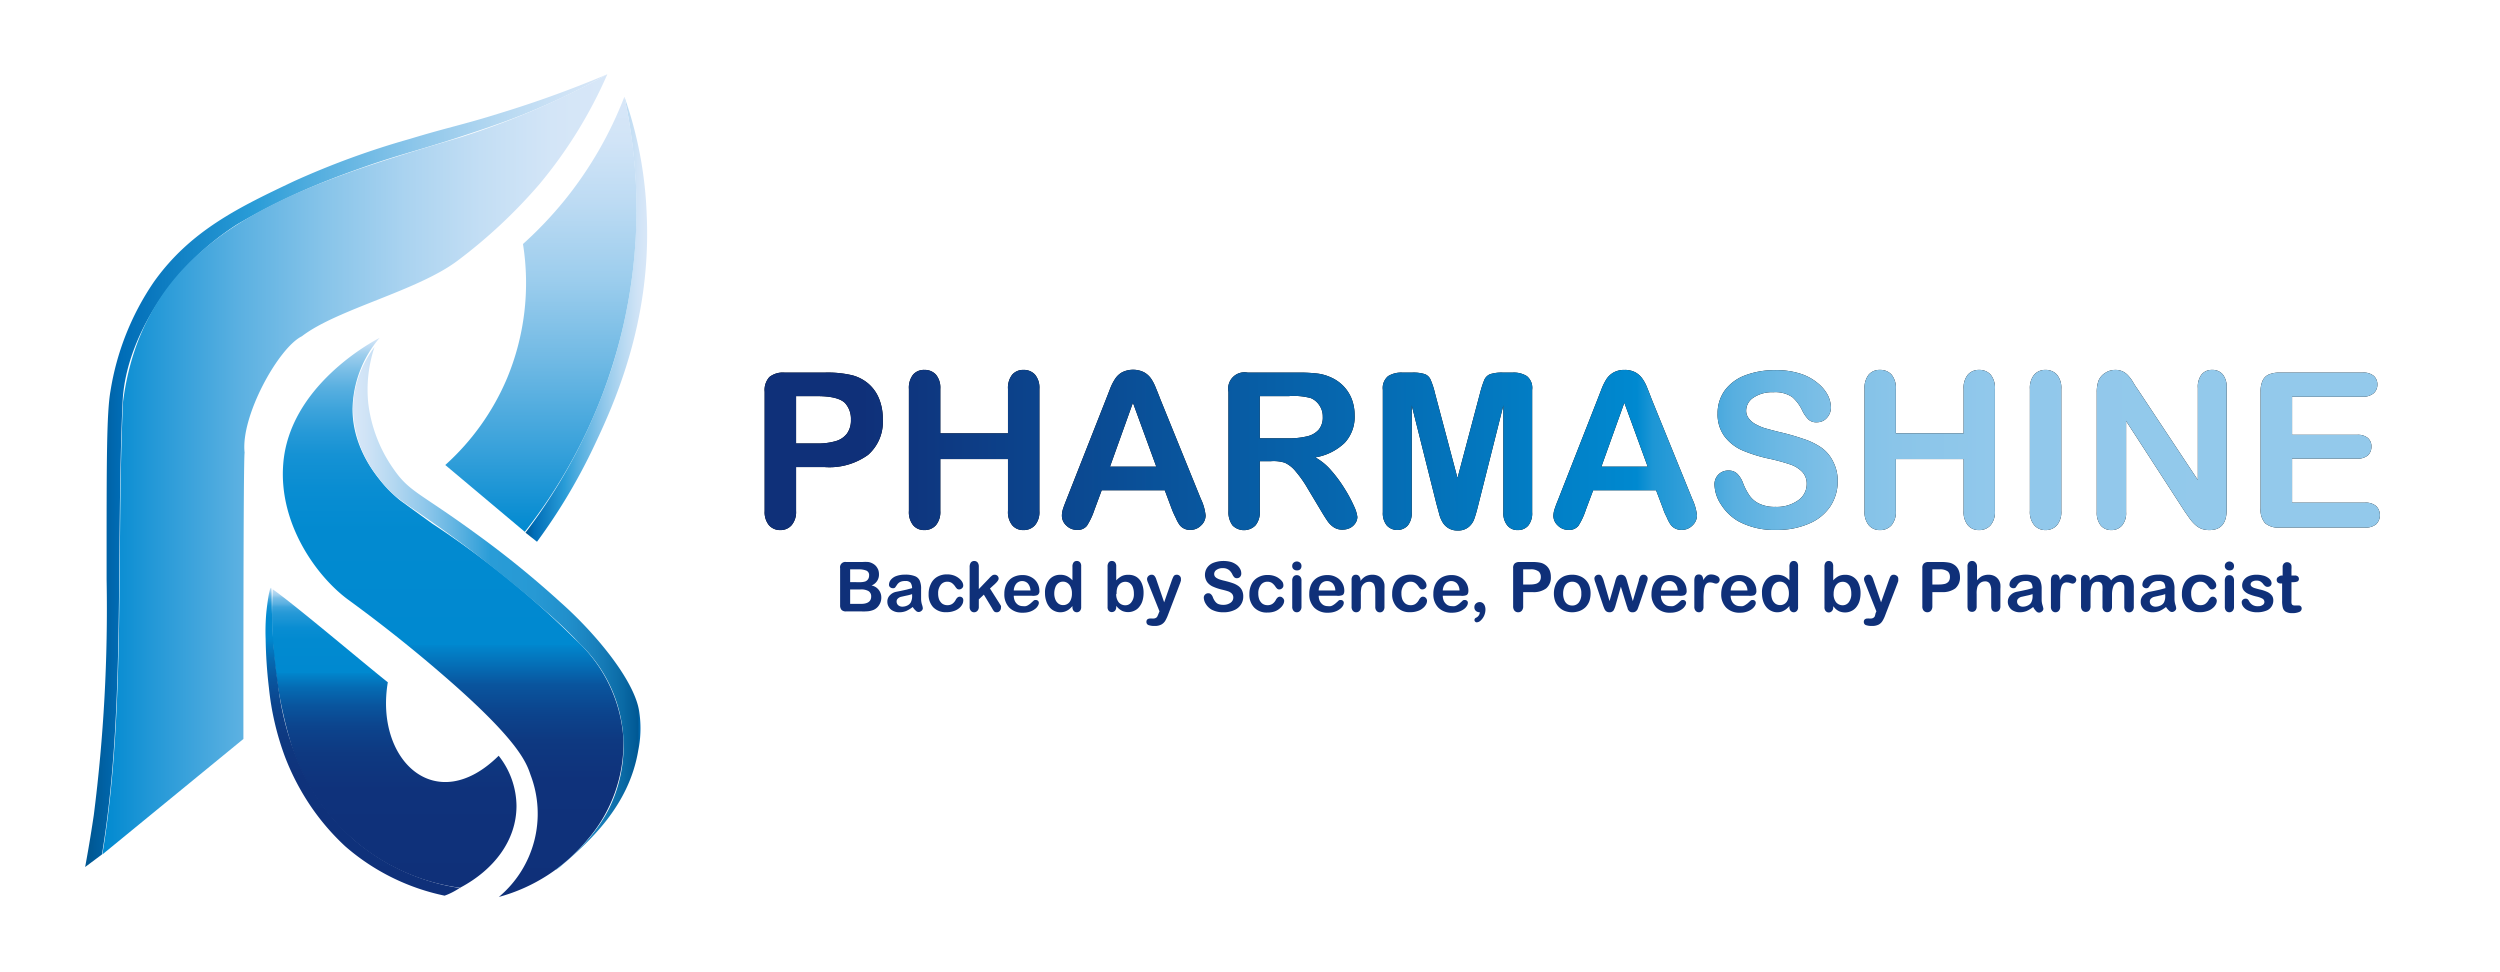 <svg id="Layer_1" data-name="Layer 1" xmlns="http://www.w3.org/2000/svg" xmlns:xlink="http://www.w3.org/1999/xlink" viewBox="0 0 288.92 112.28">
  <defs>
    <linearGradient id="linear-gradient" x1="81.87" y1="58.74" x2="21.53" y2="58.74" gradientUnits="userSpaceOnUse">
      <stop offset="0" stop-color="#d8e7f8"/>
      <stop offset="0.08" stop-color="#cfe3f6"/>
      <stop offset="0.21" stop-color="#b5d8f1"/>
      <stop offset="0.37" stop-color="#8cc6ea"/>
      <stop offset="0.56" stop-color="#53aedf"/>
      <stop offset="0.68" stop-color="#299cd7"/>
      <stop offset="0.93" stop-color="#006db7"/>
      <stop offset="0.99" stop-color="#005894"/>
    </linearGradient>
    <linearGradient id="linear-gradient-2" x1="23.46" y1="58" x2="81.87" y2="58" gradientUnits="userSpaceOnUse">
      <stop offset="0"/>
      <stop offset="0" stop-color="#0089d0"/>
      <stop offset="0.1" stop-color="#2398d7"/>
      <stop offset="0.27" stop-color="#5ab0e1"/>
      <stop offset="0.44" stop-color="#87c4e9"/>
      <stop offset="0.6" stop-color="#aad3f0"/>
      <stop offset="0.75" stop-color="#c3def4"/>
      <stop offset="0.89" stop-color="#d3e5f7"/>
      <stop offset="1" stop-color="#d8e7f8"/>
    </linearGradient>
    <linearGradient id="linear-gradient-3" x1="86.47" y1="41.23" x2="72.41" y2="41.23" xlink:href="#linear-gradient"/>
    <linearGradient id="linear-gradient-4" x1="74.19" y1="65.8" x2="74.19" y2="15.52" gradientUnits="userSpaceOnUse">
      <stop offset="0"/>
      <stop offset="0" stop-color="#0089d0"/>
      <stop offset="0.18" stop-color="#35a0da"/>
      <stop offset="0.39" stop-color="#6fb9e4"/>
      <stop offset="0.58" stop-color="#9ccded"/>
      <stop offset="0.76" stop-color="#bddbf3"/>
      <stop offset="0.9" stop-color="#d1e4f7"/>
      <stop offset="1" stop-color="#d8e7f8"/>
    </linearGradient>
    <linearGradient id="linear-gradient-5" x1="57.25" y1="106.94" x2="57.25" y2="72.42" gradientUnits="userSpaceOnUse">
      <stop offset="0"/>
      <stop offset="0" stop-color="#0f3079"/>
      <stop offset="0.33" stop-color="#0f327b"/>
      <stop offset="0.45" stop-color="#0e3981"/>
      <stop offset="0.54" stop-color="#0c448d"/>
      <stop offset="0.61" stop-color="#09559e"/>
      <stop offset="0.67" stop-color="#056bb3"/>
      <stop offset="0.72" stop-color="#0186cd"/>
      <stop offset="0.72" stop-color="#0089d0"/>
      <stop offset="0.83" stop-color="#028ad0"/>
      <stop offset="0.87" stop-color="#098dd2"/>
      <stop offset="0.89" stop-color="#1592d4"/>
      <stop offset="0.92" stop-color="#2699d7"/>
      <stop offset="0.94" stop-color="#3ca3db"/>
      <stop offset="0.95" stop-color="#58afe0"/>
      <stop offset="0.97" stop-color="#78bde6"/>
      <stop offset="0.98" stop-color="#9fceed"/>
      <stop offset="1" stop-color="#c8e0f5"/>
      <stop offset="1" stop-color="#d8e7f8"/>
    </linearGradient>
    <linearGradient id="linear-gradient-6" x1="53.58" y1="107.85" x2="53.58" y2="72.23" gradientUnits="userSpaceOnUse">
      <stop offset="0"/>
      <stop offset="0" stop-color="#0f3079"/>
      <stop offset="0.38" stop-color="#0f327b"/>
      <stop offset="0.52" stop-color="#0e3981"/>
      <stop offset="0.62" stop-color="#0c448d"/>
      <stop offset="0.7" stop-color="#09559e"/>
      <stop offset="0.77" stop-color="#056bb3"/>
      <stop offset="0.83" stop-color="#0186cd"/>
      <stop offset="0.84" stop-color="#0089d0"/>
      <stop offset="0.9" stop-color="#028ad0"/>
      <stop offset="0.92" stop-color="#098dd2"/>
      <stop offset="0.94" stop-color="#1592d4"/>
      <stop offset="0.95" stop-color="#2699d7"/>
      <stop offset="0.96" stop-color="#3ca3db"/>
      <stop offset="0.97" stop-color="#58afe0"/>
      <stop offset="0.98" stop-color="#78bde6"/>
      <stop offset="0.99" stop-color="#9fceed"/>
      <stop offset="1" stop-color="#c8e0f5"/>
      <stop offset="1" stop-color="#d8e7f8"/>
    </linearGradient>
    <linearGradient id="linear-gradient-7" x1="64.06" y1="108.04" x2="64.06" y2="43.34" gradientUnits="userSpaceOnUse">
      <stop offset="0"/>
      <stop offset="0" stop-color="#0f3079"/>
      <stop offset="0.21" stop-color="#0f327b"/>
      <stop offset="0.28" stop-color="#0e3981"/>
      <stop offset="0.33" stop-color="#0c448d"/>
      <stop offset="0.38" stop-color="#09559e"/>
      <stop offset="0.41" stop-color="#056bb3"/>
      <stop offset="0.45" stop-color="#0186cd"/>
      <stop offset="0.45" stop-color="#0089d0"/>
      <stop offset="0.65" stop-color="#028ad0"/>
      <stop offset="0.73" stop-color="#098dd2"/>
      <stop offset="0.79" stop-color="#1592d4"/>
      <stop offset="0.83" stop-color="#2699d7"/>
      <stop offset="0.87" stop-color="#3ca3db"/>
      <stop offset="0.91" stop-color="#58afe0"/>
      <stop offset="0.94" stop-color="#78bde6"/>
      <stop offset="0.97" stop-color="#9fceed"/>
      <stop offset="0.99" stop-color="#c8e0f5"/>
      <stop offset="1" stop-color="#d8e7f8"/>
    </linearGradient>
    <linearGradient id="linear-gradient-8" x1="52.42" y1="74.64" x2="85.71" y2="74.64" gradientUnits="userSpaceOnUse">
      <stop offset="0" stop-color="#d8e7f8"/>
      <stop offset="0.05" stop-color="#cfe3f6"/>
      <stop offset="0.14" stop-color="#b5d8f1"/>
      <stop offset="0.26" stop-color="#8cc6ea"/>
      <stop offset="0.39" stop-color="#53aedf"/>
      <stop offset="0.48" stop-color="#299cd7"/>
      <stop offset="0.63" stop-color="#2799d4"/>
      <stop offset="0.75" stop-color="#218fcb"/>
      <stop offset="0.85" stop-color="#187fbb"/>
      <stop offset="0.94" stop-color="#0a69a4"/>
      <stop offset="0.99" stop-color="#005894"/>
      <stop offset="1" stop-color="#006db7"/>
    </linearGradient>
    <linearGradient id="linear-gradient-9" x1="100.02" y1="56.34" x2="286.74" y2="56.34" gradientUnits="userSpaceOnUse">
      <stop offset="0.06" stop-color="#0f3079"/>
      <stop offset="0.54" stop-color="#0089d0"/>
      <stop offset="0.55" stop-color="#1d96d5"/>
      <stop offset="0.58" stop-color="#3ca3db"/>
      <stop offset="0.6" stop-color="#58afe0"/>
      <stop offset="0.63" stop-color="#6eb9e4"/>
      <stop offset="0.66" stop-color="#7fc0e7"/>
      <stop offset="0.7" stop-color="#8ac5e9"/>
      <stop offset="0.76" stop-color="#91c8eb"/>
      <stop offset="0.92" stop-color="#93c9eb"/>
    </linearGradient>
  </defs>
  <rect width="288.92" height="112.28" fill="none"/>
  <g>
    <g>
      <path d="M81.87,12.92A80.86,80.86,0,0,1,70,18.39c-1.85.67-5.1,1.78-8.61,2.85-2.35.71-3.83,1.11-6.5,2-.34.12-2.94,1-5.29,1.93A76.82,76.82,0,0,0,39.1,30.26c-7.86,5-12.93,13.46-13.25,20.51-.8,17.47.34,35.87-2.39,52.32h0l-1.94,1.45c.48-2.58.8-4.66,1-6A188.22,188.22,0,0,0,24,71.3c0-.85,0-.5,0-2.37,0-11.23,0-16.89.45-19.41a30.92,30.92,0,0,1,5-12.58c4.25-6,10-8.71,16.17-11.64a94.79,94.79,0,0,1,13.44-4.91c4.4-1.34,6.15-1.63,10.5-3A127,127,0,0,0,81.87,12.92Z" transform="translate(-11.68 -4.34)" fill="url(#linear-gradient)"/>
      <path d="M81.87,12.92a52.77,52.77,0,0,1-7.82,12.67,59.8,59.8,0,0,1-9.48,8.87c-4.66,3.51-13.93,5.61-18,8.74-2.73,1.35-7.1,9.28-6.62,13.46-.16.78-.14,31.18-.14,33.08l-16.3,13.35c2.73-16.49,1.59-34.82,2.39-52.32,2.57-19.65,19.77-24.86,39.08-30.58,2.39-.76,4.93-1.67,7.6-2.78A94.17,94.17,0,0,0,81.87,12.92Z" transform="translate(-11.68 -4.34)" fill="url(#linear-gradient-2)"/>
      <path d="M83.84,15.52a45.83,45.83,0,0,1,2.58,13.66c.57,12.5-3.9,22.13-6.22,27a66.54,66.54,0,0,1-6.46,10.77l-1.33-1.05A64.2,64.2,0,0,0,82.34,47a61.63,61.63,0,0,0,2.26-9.75,60.77,60.77,0,0,0,.59-11A65.53,65.53,0,0,0,83.84,15.52Z" transform="translate(-11.68 -4.34)" fill="url(#linear-gradient-3)"/>
      <path d="M83.84,15.52A60.43,60.43,0,0,1,72.33,65.8L64,58.8l-.86-.72a28.28,28.28,0,0,0,7.13-10,28.69,28.69,0,0,0,1.85-15.54,45,45,0,0,0,4.82-5.07A44.52,44.52,0,0,0,83.84,15.52Z" transform="translate(-11.68 -4.34)" fill="url(#linear-gradient-4)"/>
      <path d="M71.37,97.47c0,4-2.61,7.4-6.53,9.47a23.75,23.75,0,0,1-19.39-16.2A52.92,52.92,0,0,1,43.55,82a52,52,0,0,1-.35-9.56c2.81,2,10.64,8.65,13.3,10.75-1.52,9,5.55,15.68,12.81,8.49A9.47,9.47,0,0,1,71.37,97.47Z" transform="translate(-11.68 -4.34)" fill="url(#linear-gradient-5)"/>
      <path d="M64.84,106.94a8.68,8.68,0,0,1-.94.55,7.06,7.06,0,0,1-.84.36,25.35,25.35,0,0,1-11.49-5.71,27.05,27.05,0,0,1-4-4.66,28.19,28.19,0,0,1-2.94-5.64,32.16,32.16,0,0,1-1.87-8,54.72,54.72,0,0,1-.38-5.64,24.59,24.59,0,0,1,.08-3.1c.09-.85.34-2.83.54-2.83s-.15,4.89.82,11.26a32.34,32.34,0,0,0,2,8.05,24.68,24.68,0,0,0,6.78,9.81,24.31,24.31,0,0,0,12.33,5.59Z" transform="translate(-11.68 -4.34)" fill="url(#linear-gradient-6)"/>
      <path d="M83.73,89.8a17.13,17.13,0,0,1-4.14,11.56A20.09,20.09,0,0,1,69.33,108,12.55,12.55,0,0,0,73,93.91c-.48-1.42-1.35-4-10.24-11.66-4.35-3.76-8.15-6.64-10.82-8.59C48.4,71.08,43.88,65,44.41,58c.67-9,10.19-14.12,11.15-14.62a13,13,0,0,0-3.14,8.24c0,6,4.91,10.12,5.63,10.64l3.59,2.6q2.25,1.47,4.57,3.17A103.86,103.86,0,0,1,78.1,78.17,17,17,0,0,1,83.73,89.8Z" transform="translate(-11.68 -4.34)" fill="url(#linear-gradient-7)"/>
      <path d="M85.51,86.33a12.61,12.61,0,0,1-.07,4.74c-1.09,6.53-5.79,10.63-8.81,13.25-.56.49-.71.56-.73.54s4-2.82,6.13-7a16.36,16.36,0,0,0-3.28-19.07,52.69,52.69,0,0,0-3.91-3.73c-5.14-4.45-9.43-7.64-9.7-7.84-6.94-5.14-7.83-5.07-9.67-7.6a13.24,13.24,0,0,1-3-8,12.17,12.17,0,0,1,2.49-7.17,15.57,15.57,0,0,0-.72,6.51,16.64,16.64,0,0,0,2.92,7.58C59,61.21,60.18,61.26,66.67,66a110.92,110.92,0,0,1,9.68,7.85A45.78,45.78,0,0,1,81,78.6C84.84,83.16,85.38,85.67,85.51,86.33Z" transform="translate(-11.68 -4.34)" fill="url(#linear-gradient-8)"/>
    </g>
    <g>
      <g>
        <g>
          <path d="M107,58.32h-3.32v5.07a2.35,2.35,0,0,1-.52,1.65,1.68,1.68,0,0,1-1.29.56,1.7,1.7,0,0,1-1.32-.56,2.37,2.37,0,0,1-.5-1.63V49.62a2.24,2.24,0,0,1,.55-1.71,2.52,2.52,0,0,1,1.75-.51H107a12.31,12.31,0,0,1,3.17.31,4.72,4.72,0,0,1,1.9,1,4.52,4.52,0,0,1,1.21,1.73,6,6,0,0,1,.42,2.31A5.07,5.07,0,0,1,112,56.91,7.64,7.64,0,0,1,107,58.32Zm-.88-8.2h-2.44v5.47h2.44a7.24,7.24,0,0,0,2.14-.27,2.49,2.49,0,0,0,1.31-.88,2.64,2.64,0,0,0,.45-1.6,2.73,2.73,0,0,0-.69-1.93C108.78,50.38,107.71,50.12,106.09,50.12Z" transform="translate(-11.68 -4.34)"/>
          <path d="M120.35,49.29v5.13h7.82V49.29a2.46,2.46,0,0,1,.49-1.65,1.66,1.66,0,0,1,1.3-.55,1.74,1.74,0,0,1,1.33.54,2.37,2.37,0,0,1,.51,1.66v14.1a2.33,2.33,0,0,1-.52,1.66,1.74,1.74,0,0,1-1.32.55,1.64,1.64,0,0,1-1.3-.56,2.41,2.41,0,0,1-.49-1.65v-6h-7.82v6a2.37,2.37,0,0,1-.52,1.66,1.74,1.74,0,0,1-1.32.55,1.64,1.64,0,0,1-1.3-.56,2.41,2.41,0,0,1-.49-1.65V49.29a2.46,2.46,0,0,1,.48-1.65,1.64,1.64,0,0,1,1.31-.55,1.74,1.74,0,0,1,1.33.54A2.37,2.37,0,0,1,120.35,49.29Z" transform="translate(-11.68 -4.34)"/>
          <path d="M147.14,63.27,146.29,61H139l-.85,2.29a8.23,8.23,0,0,1-.86,1.82,1.36,1.36,0,0,1-1.16.47,1.73,1.73,0,0,1-1.21-.5,1.55,1.55,0,0,1-.52-1.14,2.61,2.61,0,0,1,.12-.76c.08-.26.22-.62.4-1.08l4.58-11.62.47-1.21a6,6,0,0,1,.59-1.16,2.34,2.34,0,0,1,.81-.75,2.88,2.88,0,0,1,2.52,0,2.44,2.44,0,0,1,.82.74,5.29,5.29,0,0,1,.52,1c.14.34.33.8.55,1.38L150.46,62a5.73,5.73,0,0,1,.55,1.92,1.58,1.58,0,0,1-.52,1.14,1.71,1.71,0,0,1-1.25.52,1.49,1.49,0,0,1-.73-.16A1.4,1.4,0,0,1,148,65a4.32,4.32,0,0,1-.44-.81C147.39,63.86,147.25,63.54,147.14,63.27Zm-7.18-5h5.35l-2.7-7.39Z" transform="translate(-11.68 -4.34)"/>
          <path d="M158.54,57.64h-1.27v5.75a2.37,2.37,0,0,1-.5,1.67,1.87,1.87,0,0,1-2.65,0,2.55,2.55,0,0,1-.47-1.65V49.62a1.89,1.89,0,0,1,2.22-2.22h5.89a17.82,17.82,0,0,1,2.09.1,5.25,5.25,0,0,1,1.56.42,4.62,4.62,0,0,1,1.49,1,4.53,4.53,0,0,1,1,1.54,5.19,5.19,0,0,1,.33,1.85,4.41,4.41,0,0,1-1.13,3.19,6.42,6.42,0,0,1-3.42,1.7,6.65,6.65,0,0,1,1.84,1.51,15.37,15.37,0,0,1,1.57,2.13,15.77,15.77,0,0,1,1.07,2,4.07,4.07,0,0,1,.39,1.25,1.33,1.33,0,0,1-.23.71,1.63,1.63,0,0,1-.61.55,2,2,0,0,1-.91.2,1.75,1.75,0,0,1-1-.29,2.64,2.64,0,0,1-.72-.73q-.3-.43-.81-1.29l-1.45-2.42a13.35,13.35,0,0,0-1.4-2,3.53,3.53,0,0,0-1.25-1A4.33,4.33,0,0,0,158.54,57.64Zm2.08-7.52h-3.35V55h3.25a9.17,9.17,0,0,0,2.2-.23,2.56,2.56,0,0,0,1.36-.77,2.22,2.22,0,0,0,.47-1.49,2.29,2.29,0,0,0-.38-1.31,2.21,2.21,0,0,0-1-.85A7.5,7.5,0,0,0,160.62,50.12Z" transform="translate(-11.68 -4.34)"/>
          <path d="M177.69,62.59l-2.86-11.4V63.55a2.26,2.26,0,0,1-.46,1.53,1.67,1.67,0,0,1-2.41,0,2.22,2.22,0,0,1-.47-1.54V49.39a1.78,1.78,0,0,1,.61-1.58,2.88,2.88,0,0,1,1.65-.41h1.12a4.41,4.41,0,0,1,1.48.18,1.2,1.2,0,0,1,.67.66,9.1,9.1,0,0,1,.5,1.55l2.6,9.8,2.6-9.8a11.38,11.38,0,0,1,.5-1.55,1.25,1.25,0,0,1,.68-.66,4.39,4.39,0,0,1,1.47-.18h1.13a2.83,2.83,0,0,1,1.64.41,1.75,1.75,0,0,1,.61,1.58V63.55a2.25,2.25,0,0,1-.45,1.53,1.56,1.56,0,0,1-1.23.52,1.48,1.48,0,0,1-1.18-.52,2.21,2.21,0,0,1-.47-1.53V51.19l-2.87,11.4c-.18.74-.34,1.29-.46,1.63a2.17,2.17,0,0,1-.65,1,1.89,1.89,0,0,1-1.32.43,1.94,1.94,0,0,1-1.75-1,3.51,3.51,0,0,1-.39-1Z" transform="translate(-11.68 -4.34)"/>
          <path d="M203.93,63.27,203.07,61H195.8l-.86,2.29a7.88,7.88,0,0,1-.85,1.82,1.37,1.37,0,0,1-1.16.47,1.71,1.71,0,0,1-1.21-.5A1.55,1.55,0,0,1,191.2,64a2.61,2.61,0,0,1,.12-.76c.08-.26.21-.62.4-1.08L196.3,50.5l.47-1.21a6.58,6.58,0,0,1,.58-1.16,2.37,2.37,0,0,1,.82-.75,2.54,2.54,0,0,1,1.25-.29,2.57,2.57,0,0,1,1.27.29,2.41,2.41,0,0,1,.81.74,4.78,4.78,0,0,1,.53,1q.21.51.54,1.38L207.25,62a6,6,0,0,1,.55,1.92,1.62,1.62,0,0,1-.52,1.14,1.73,1.73,0,0,1-1.25.52,1.55,1.55,0,0,1-.74-.16,1.45,1.45,0,0,1-.51-.41,3.81,3.81,0,0,1-.44-.81C204.18,63.86,204,63.54,203.93,63.27Zm-7.18-5h5.35l-2.7-7.39Z" transform="translate(-11.68 -4.34)"/>
          <path d="M224.06,59.92a5.25,5.25,0,0,1-.84,2.92,5.5,5.5,0,0,1-2.45,2,9.13,9.13,0,0,1-3.82.74,8.69,8.69,0,0,1-4.37-1,5.8,5.8,0,0,1-2-1.93,4.34,4.34,0,0,1-.76-2.33,1.57,1.57,0,0,1,.45-1.13,1.55,1.55,0,0,1,1.17-.47,1.39,1.39,0,0,1,1,.36,3,3,0,0,1,.68,1.09,7,7,0,0,0,.74,1.43,2.87,2.87,0,0,0,1.11.94,4.09,4.09,0,0,0,1.89.38,4.26,4.26,0,0,0,2.62-.75,2.29,2.29,0,0,0,1-1.88,2,2,0,0,0-.54-1.44,3.49,3.49,0,0,0-1.41-.85,22.33,22.33,0,0,0-2.3-.63,17.27,17.27,0,0,1-3.23-1,5.21,5.21,0,0,1-2.06-1.65,4.27,4.27,0,0,1-.76-2.59,4.52,4.52,0,0,1,.8-2.63,5.15,5.15,0,0,1,2.33-1.76,9.6,9.6,0,0,1,3.59-.62,8.93,8.93,0,0,1,2.85.41,5.88,5.88,0,0,1,2,1.09A4.41,4.41,0,0,1,222.91,50a3.32,3.32,0,0,1,.37,1.45,1.77,1.77,0,0,1-.46,1.17,1.49,1.49,0,0,1-1.14.52,1.31,1.31,0,0,1-1-.32,3.84,3.84,0,0,1-.7-1,4.77,4.77,0,0,0-1.17-1.59,3.5,3.5,0,0,0-2.2-.56,3.83,3.83,0,0,0-2.27.61,1.81,1.81,0,0,0-.86,1.49,1.45,1.45,0,0,0,.3.92,2.35,2.35,0,0,0,.8.68,6.23,6.23,0,0,0,1,.44c.35.1.93.26,1.73.46a26.27,26.27,0,0,1,2.74.78,8,8,0,0,1,2.09,1,4.22,4.22,0,0,1,1.34,1.54A4.85,4.85,0,0,1,224.06,59.92Z" transform="translate(-11.68 -4.34)"/>
          <path d="M230.78,49.29v5.13h7.83V49.29a2.41,2.41,0,0,1,.49-1.65,1.66,1.66,0,0,1,1.3-.55,1.74,1.74,0,0,1,1.33.54,2.42,2.42,0,0,1,.5,1.66v14.1a2.37,2.37,0,0,1-.51,1.66,1.74,1.74,0,0,1-1.32.55,1.64,1.64,0,0,1-1.3-.56,2.41,2.41,0,0,1-.49-1.65v-6h-7.83v6a2.37,2.37,0,0,1-.51,1.66,1.74,1.74,0,0,1-1.32.55,1.64,1.64,0,0,1-1.3-.56,2.41,2.41,0,0,1-.49-1.65V49.29a2.46,2.46,0,0,1,.48-1.65,1.64,1.64,0,0,1,1.31-.55,1.74,1.74,0,0,1,1.33.54A2.42,2.42,0,0,1,230.78,49.29Z" transform="translate(-11.68 -4.34)"/>
          <path d="M246.27,63.39V49.29a2.41,2.41,0,0,1,.5-1.65,1.68,1.68,0,0,1,1.3-.55,1.73,1.73,0,0,1,1.32.54,2.37,2.37,0,0,1,.51,1.66v14.1a2.37,2.37,0,0,1-.51,1.66,1.74,1.74,0,0,1-1.32.55,1.68,1.68,0,0,1-1.29-.56A2.36,2.36,0,0,1,246.27,63.39Z" transform="translate(-11.68 -4.34)"/>
          <path d="M258.68,49.26l7,10.55V49.17a2.32,2.32,0,0,1,.44-1.56,1.5,1.5,0,0,1,1.2-.52,1.54,1.54,0,0,1,1.24.52,2.32,2.32,0,0,1,.45,1.56V63.24c0,1.57-.65,2.36-2,2.36a2.66,2.66,0,0,1-.88-.14,2.33,2.33,0,0,1-.73-.45,4.41,4.41,0,0,1-.64-.71l-.59-.84L257.39,53V63.52a2.21,2.21,0,0,1-.47,1.55,1.59,1.59,0,0,1-1.22.53,1.57,1.57,0,0,1-1.24-.53,2.35,2.35,0,0,1-.46-1.55V49.72a3.87,3.87,0,0,1,.2-1.38,1.91,1.91,0,0,1,.77-.9,2.08,2.08,0,0,1,1.16-.35,1.92,1.92,0,0,1,.83.16,2,2,0,0,1,.61.43,4.14,4.14,0,0,1,.54.69C258.29,48.66,258.48,49,258.68,49.26Z" transform="translate(-11.68 -4.34)"/>
          <path d="M284.74,50.19h-8.17v4.4h7.52a1.79,1.79,0,0,1,1.24.37,1.27,1.27,0,0,1,.41,1,1.36,1.36,0,0,1-.4,1,1.8,1.8,0,0,1-1.25.38h-7.52v5.09H285a1.83,1.83,0,0,1,1.29.4,1.48,1.48,0,0,1,0,2.09,1.88,1.88,0,0,1-1.29.39h-9.85a2.35,2.35,0,0,1-1.71-.52,2.38,2.38,0,0,1-.51-1.7V49.62a3,3,0,0,1,.23-1.28,1.44,1.44,0,0,1,.72-.72,3.11,3.11,0,0,1,1.27-.22h9.57a1.84,1.84,0,0,1,1.29.38,1.31,1.31,0,0,1,.42,1,1.33,1.33,0,0,1-.42,1A1.89,1.89,0,0,1,284.74,50.19Z" transform="translate(-11.68 -4.34)"/>
        </g>
        <g>
          <path d="M107,58.32h-3.32v5.07a2.35,2.35,0,0,1-.52,1.65,1.68,1.68,0,0,1-1.29.56,1.7,1.7,0,0,1-1.32-.56,2.37,2.37,0,0,1-.5-1.63V49.62a2.24,2.24,0,0,1,.55-1.71,2.52,2.52,0,0,1,1.75-.51H107a12.31,12.31,0,0,1,3.17.31,4.72,4.72,0,0,1,1.9,1,4.52,4.52,0,0,1,1.21,1.73,6,6,0,0,1,.42,2.31A5.07,5.07,0,0,1,112,56.91,7.64,7.64,0,0,1,107,58.32Zm-.88-8.2h-2.44v5.47h2.44a7.24,7.24,0,0,0,2.14-.27,2.49,2.49,0,0,0,1.31-.88,2.64,2.64,0,0,0,.45-1.6,2.73,2.73,0,0,0-.69-1.93C108.78,50.38,107.71,50.12,106.09,50.12Z" transform="translate(-11.68 -4.34)" fill="url(#linear-gradient-9)"/>
          <path d="M120.35,49.29v5.13h7.82V49.29a2.46,2.46,0,0,1,.49-1.65,1.66,1.66,0,0,1,1.3-.55,1.74,1.74,0,0,1,1.33.54,2.37,2.37,0,0,1,.51,1.66v14.1a2.33,2.33,0,0,1-.52,1.66,1.74,1.74,0,0,1-1.32.55,1.64,1.64,0,0,1-1.3-.56,2.41,2.41,0,0,1-.49-1.65v-6h-7.82v6a2.37,2.37,0,0,1-.52,1.66,1.74,1.74,0,0,1-1.32.55,1.64,1.64,0,0,1-1.3-.56,2.41,2.41,0,0,1-.49-1.65V49.29a2.46,2.46,0,0,1,.48-1.65,1.64,1.64,0,0,1,1.31-.55,1.74,1.74,0,0,1,1.33.54A2.37,2.37,0,0,1,120.35,49.29Z" transform="translate(-11.68 -4.34)" fill="url(#linear-gradient-9)"/>
          <path d="M147.14,63.27,146.29,61H139l-.85,2.29a8.23,8.23,0,0,1-.86,1.82,1.36,1.36,0,0,1-1.16.47,1.73,1.73,0,0,1-1.21-.5,1.55,1.55,0,0,1-.52-1.14,2.61,2.61,0,0,1,.12-.76c.08-.26.22-.62.4-1.08l4.58-11.62.47-1.21a6,6,0,0,1,.59-1.16,2.34,2.34,0,0,1,.81-.75,2.88,2.88,0,0,1,2.52,0,2.44,2.44,0,0,1,.82.74,5.29,5.29,0,0,1,.52,1c.14.34.33.8.55,1.38L150.46,62a5.73,5.73,0,0,1,.55,1.92,1.58,1.58,0,0,1-.52,1.14,1.71,1.71,0,0,1-1.25.52,1.49,1.49,0,0,1-.73-.16A1.4,1.4,0,0,1,148,65a4.32,4.32,0,0,1-.44-.81C147.39,63.86,147.25,63.54,147.14,63.27Zm-7.18-5h5.35l-2.7-7.39Z" transform="translate(-11.68 -4.34)" fill="url(#linear-gradient-9)"/>
          <path d="M158.54,57.64h-1.27v5.75a2.37,2.37,0,0,1-.5,1.67,1.87,1.87,0,0,1-2.65,0,2.55,2.55,0,0,1-.47-1.65V49.62a1.89,1.89,0,0,1,2.22-2.22h5.89a17.82,17.82,0,0,1,2.09.1,5.25,5.25,0,0,1,1.56.42,4.62,4.62,0,0,1,1.49,1,4.53,4.53,0,0,1,1,1.54,5.19,5.19,0,0,1,.33,1.85,4.41,4.41,0,0,1-1.13,3.19,6.42,6.42,0,0,1-3.42,1.7,6.65,6.65,0,0,1,1.84,1.51,15.37,15.37,0,0,1,1.57,2.13,15.77,15.77,0,0,1,1.07,2,4.07,4.07,0,0,1,.39,1.25,1.33,1.33,0,0,1-.23.71,1.63,1.63,0,0,1-.61.55,2,2,0,0,1-.91.2,1.75,1.75,0,0,1-1-.29,2.64,2.64,0,0,1-.72-.73q-.3-.43-.81-1.29l-1.45-2.42a13.35,13.35,0,0,0-1.4-2,3.53,3.53,0,0,0-1.25-1A4.33,4.33,0,0,0,158.54,57.64Zm2.08-7.52h-3.35V55h3.25a9.17,9.17,0,0,0,2.2-.23,2.56,2.56,0,0,0,1.36-.77,2.22,2.22,0,0,0,.47-1.49,2.29,2.29,0,0,0-.38-1.31,2.21,2.21,0,0,0-1-.85A7.5,7.5,0,0,0,160.62,50.12Z" transform="translate(-11.68 -4.34)" fill="url(#linear-gradient-9)"/>
          <path d="M177.69,62.59l-2.86-11.4V63.55a2.26,2.26,0,0,1-.46,1.53,1.67,1.67,0,0,1-2.41,0,2.22,2.22,0,0,1-.47-1.54V49.39a1.78,1.78,0,0,1,.61-1.58,2.88,2.88,0,0,1,1.65-.41h1.12a4.41,4.41,0,0,1,1.48.18,1.2,1.2,0,0,1,.67.66,9.1,9.1,0,0,1,.5,1.55l2.6,9.8,2.6-9.8a11.38,11.38,0,0,1,.5-1.55,1.25,1.25,0,0,1,.68-.66,4.39,4.39,0,0,1,1.47-.18h1.13a2.83,2.83,0,0,1,1.64.41,1.75,1.75,0,0,1,.61,1.58V63.55a2.25,2.25,0,0,1-.45,1.53,1.56,1.56,0,0,1-1.23.52,1.48,1.48,0,0,1-1.18-.52,2.21,2.21,0,0,1-.47-1.53V51.19l-2.87,11.4c-.18.74-.34,1.29-.46,1.63a2.17,2.17,0,0,1-.65,1,1.89,1.89,0,0,1-1.32.43,1.94,1.94,0,0,1-1.75-1,3.51,3.51,0,0,1-.39-1Z" transform="translate(-11.68 -4.34)" fill="url(#linear-gradient-9)"/>
          <path d="M203.93,63.27,203.07,61H195.8l-.86,2.29a7.88,7.88,0,0,1-.85,1.82,1.37,1.37,0,0,1-1.16.47,1.71,1.71,0,0,1-1.21-.5A1.55,1.55,0,0,1,191.2,64a2.61,2.61,0,0,1,.12-.76c.08-.26.21-.62.4-1.08L196.3,50.5l.47-1.21a6.58,6.58,0,0,1,.58-1.16,2.37,2.37,0,0,1,.82-.75,2.54,2.54,0,0,1,1.25-.29,2.57,2.57,0,0,1,1.27.29,2.41,2.41,0,0,1,.81.74,4.78,4.78,0,0,1,.53,1q.21.51.54,1.38L207.25,62a6,6,0,0,1,.55,1.92,1.62,1.62,0,0,1-.52,1.14,1.73,1.73,0,0,1-1.25.52,1.55,1.55,0,0,1-.74-.16,1.45,1.45,0,0,1-.51-.41,3.81,3.81,0,0,1-.44-.81C204.18,63.86,204,63.54,203.93,63.27Zm-7.18-5h5.35l-2.7-7.39Z" transform="translate(-11.68 -4.34)" fill="url(#linear-gradient-9)"/>
          <path d="M224.06,59.92a5.25,5.25,0,0,1-.84,2.92,5.5,5.5,0,0,1-2.45,2,9.13,9.13,0,0,1-3.82.74,8.69,8.69,0,0,1-4.37-1,5.8,5.8,0,0,1-2-1.93,4.34,4.34,0,0,1-.76-2.33,1.57,1.57,0,0,1,.45-1.13,1.55,1.55,0,0,1,1.17-.47,1.39,1.39,0,0,1,1,.36,3,3,0,0,1,.68,1.09,7,7,0,0,0,.74,1.43,2.87,2.87,0,0,0,1.11.94,4.09,4.09,0,0,0,1.89.38,4.26,4.26,0,0,0,2.62-.75,2.29,2.29,0,0,0,1-1.88,2,2,0,0,0-.54-1.44,3.49,3.49,0,0,0-1.41-.85,22.33,22.33,0,0,0-2.3-.63,17.27,17.27,0,0,1-3.23-1,5.21,5.21,0,0,1-2.06-1.65,4.27,4.27,0,0,1-.76-2.59,4.52,4.52,0,0,1,.8-2.63,5.15,5.15,0,0,1,2.33-1.76,9.6,9.6,0,0,1,3.59-.62,8.93,8.93,0,0,1,2.85.41,5.88,5.88,0,0,1,2,1.09A4.41,4.41,0,0,1,222.91,50a3.32,3.32,0,0,1,.37,1.45,1.77,1.77,0,0,1-.46,1.17,1.49,1.49,0,0,1-1.14.52,1.31,1.31,0,0,1-1-.32,3.84,3.84,0,0,1-.7-1,4.77,4.77,0,0,0-1.17-1.59,3.5,3.5,0,0,0-2.2-.56,3.83,3.83,0,0,0-2.27.61,1.81,1.81,0,0,0-.86,1.49,1.45,1.45,0,0,0,.3.92,2.35,2.35,0,0,0,.8.68,6.23,6.23,0,0,0,1,.44c.35.1.93.26,1.73.46a26.27,26.27,0,0,1,2.74.78,8,8,0,0,1,2.09,1,4.22,4.22,0,0,1,1.34,1.54A4.85,4.85,0,0,1,224.06,59.92Z" transform="translate(-11.68 -4.34)" fill="url(#linear-gradient-9)"/>
          <path d="M230.78,49.29v5.13h7.83V49.29a2.41,2.41,0,0,1,.49-1.65,1.66,1.66,0,0,1,1.3-.55,1.74,1.74,0,0,1,1.33.54,2.42,2.42,0,0,1,.5,1.66v14.1a2.37,2.37,0,0,1-.51,1.66,1.74,1.74,0,0,1-1.32.55,1.64,1.64,0,0,1-1.3-.56,2.41,2.41,0,0,1-.49-1.65v-6h-7.83v6a2.37,2.37,0,0,1-.51,1.66,1.74,1.74,0,0,1-1.32.55,1.64,1.64,0,0,1-1.3-.56,2.41,2.41,0,0,1-.49-1.65V49.29a2.46,2.46,0,0,1,.48-1.65,1.64,1.64,0,0,1,1.31-.55,1.74,1.74,0,0,1,1.33.54A2.42,2.42,0,0,1,230.78,49.29Z" transform="translate(-11.68 -4.34)" fill="url(#linear-gradient-9)"/>
          <path d="M246.27,63.39V49.29a2.41,2.41,0,0,1,.5-1.65,1.68,1.68,0,0,1,1.3-.55,1.73,1.73,0,0,1,1.32.54,2.37,2.37,0,0,1,.51,1.66v14.1a2.37,2.37,0,0,1-.51,1.66,1.74,1.74,0,0,1-1.32.55,1.68,1.68,0,0,1-1.29-.56A2.36,2.36,0,0,1,246.27,63.39Z" transform="translate(-11.68 -4.34)" fill="url(#linear-gradient-9)"/>
          <path d="M258.68,49.26l7,10.55V49.17a2.32,2.32,0,0,1,.44-1.56,1.5,1.5,0,0,1,1.2-.52,1.54,1.54,0,0,1,1.24.52,2.32,2.32,0,0,1,.45,1.56V63.24c0,1.57-.65,2.36-2,2.36a2.66,2.66,0,0,1-.88-.14,2.33,2.33,0,0,1-.73-.45,4.41,4.41,0,0,1-.64-.71l-.59-.84L257.39,53V63.52a2.21,2.21,0,0,1-.47,1.55,1.59,1.59,0,0,1-1.22.53,1.57,1.57,0,0,1-1.24-.53,2.35,2.35,0,0,1-.46-1.55V49.72a3.87,3.87,0,0,1,.2-1.38,1.91,1.91,0,0,1,.77-.9,2.08,2.08,0,0,1,1.16-.35,1.92,1.92,0,0,1,.83.16,2,2,0,0,1,.61.43,4.14,4.14,0,0,1,.54.69C258.29,48.66,258.48,49,258.68,49.26Z" transform="translate(-11.68 -4.34)" fill="url(#linear-gradient-9)"/>
          <path d="M284.74,50.19h-8.17v4.4h7.52a1.79,1.79,0,0,1,1.24.37,1.27,1.27,0,0,1,.41,1,1.36,1.36,0,0,1-.4,1,1.8,1.8,0,0,1-1.25.38h-7.52v5.09H285a1.83,1.83,0,0,1,1.29.4,1.48,1.48,0,0,1,0,2.09,1.88,1.88,0,0,1-1.29.39h-9.85a2.35,2.35,0,0,1-1.71-.52,2.38,2.38,0,0,1-.51-1.7V49.62a3,3,0,0,1,.23-1.28,1.44,1.44,0,0,1,.72-.72,3.11,3.11,0,0,1,1.27-.22h9.57a1.84,1.84,0,0,1,1.29.38,1.31,1.31,0,0,1,.42,1,1.33,1.33,0,0,1-.42,1A1.89,1.89,0,0,1,284.74,50.19Z" transform="translate(-11.68 -4.34)" fill="url(#linear-gradient-9)"/>
        </g>
      </g>
      <g>
        <path d="M111.23,75h-1.75a.71.71,0,0,1-.54-.17.78.78,0,0,1-.17-.54V70a.61.61,0,0,1,.71-.71h1.85a4.73,4.73,0,0,1,.71,0,1.59,1.59,0,0,1,.54.2,1.31,1.31,0,0,1,.36.3,1.69,1.69,0,0,1,.24.41,1.51,1.51,0,0,1,.08.48A1.33,1.33,0,0,1,112.4,72a1.4,1.4,0,0,1,1.13,1.4,1.52,1.52,0,0,1-.25.86,1.41,1.41,0,0,1-.66.57,2.39,2.39,0,0,1-.6.15A6.06,6.06,0,0,1,111.23,75Zm-1.3-4.86v1.48H111a2,2,0,0,0,.67-.08.68.68,0,0,0,.36-.31.75.75,0,0,0,.09-.37.56.56,0,0,0-.3-.57,2.29,2.29,0,0,0-.95-.15Zm1.21,2.32h-1.21v1.67h1.25c.78,0,1.18-.29,1.18-.85a.7.7,0,0,0-.31-.63A1.71,1.71,0,0,0,111.14,72.46Z" transform="translate(-11.68 -4.34)" fill="#0f3079"/>
        <path d="M117.16,74.49a3.89,3.89,0,0,1-.75.46,2.09,2.09,0,0,1-.81.15,1.47,1.47,0,0,1-.72-.17,1.08,1.08,0,0,1-.48-.44,1.13,1.13,0,0,1-.17-.6,1,1,0,0,1,.28-.74,1.35,1.35,0,0,1,.76-.42l.5-.1.69-.15.63-.17a1.18,1.18,0,0,0-.17-.62.77.77,0,0,0-.63-.2,1.24,1.24,0,0,0-.61.12,1,1,0,0,0-.35.34l-.21.3a.37.37,0,0,1-.26.07.45.45,0,0,1-.31-.12.35.35,0,0,1-.13-.29.93.93,0,0,1,.2-.55,1.43,1.43,0,0,1,.62-.44,2.88,2.88,0,0,1,1.05-.17,3,3,0,0,1,1.11.17,1,1,0,0,1,.57.52,2.34,2.34,0,0,1,.16,1V73c0,.18,0,.37,0,.59a2.35,2.35,0,0,0,.1.62,1.83,1.83,0,0,1,.1.42.4.4,0,0,1-.15.3.52.52,0,0,1-.35.14.47.47,0,0,1-.32-.16A2,2,0,0,1,117.16,74.49ZM117.09,73a4.71,4.71,0,0,1-.69.18l-.62.14a.79.79,0,0,0-.32.18.44.44,0,0,0-.16.36.56.56,0,0,0,.18.42.72.72,0,0,0,.48.17,1.28,1.28,0,0,0,.59-.14.86.86,0,0,0,.39-.36,1.59,1.59,0,0,0,.15-.8Z" transform="translate(-11.68 -4.34)" fill="#0f3079"/>
        <path d="M123,73.78a.9.9,0,0,1-.12.42,1.42,1.42,0,0,1-.36.43,1.83,1.83,0,0,1-.62.33,2.41,2.41,0,0,1-.83.13,2,2,0,0,1-1.55-.58A2.12,2.12,0,0,1,119,73a2.51,2.51,0,0,1,.25-1.16A1.8,1.8,0,0,1,120,71a2.19,2.19,0,0,1,1.14-.28,2.29,2.29,0,0,1,.76.12,2,2,0,0,1,.59.32,1.53,1.53,0,0,1,.37.4A.86.86,0,0,1,123,72a.4.4,0,0,1-.14.32.48.48,0,0,1-.34.14.42.42,0,0,1-.23-.07,1.58,1.58,0,0,1-.19-.22,1.66,1.66,0,0,0-.41-.45.91.91,0,0,0-.54-.15.92.92,0,0,0-.76.37,1.56,1.56,0,0,0-.29,1,1.88,1.88,0,0,0,.07.55,1.09,1.09,0,0,0,.22.43.82.82,0,0,0,.34.27,1,1,0,0,0,.43.09,1,1,0,0,0,.55-.14,1.24,1.24,0,0,0,.41-.46.89.89,0,0,1,.21-.28.39.39,0,0,1,.28-.1.41.41,0,0,1,.32.15A.45.45,0,0,1,123,73.78Z" transform="translate(-11.68 -4.34)" fill="#0f3079"/>
        <path d="M126.32,74.61l-.94-1.55-.58.55v.85a.64.64,0,0,1-.16.47.51.51,0,0,1-.37.17.48.48,0,0,1-.39-.17.69.69,0,0,1-.14-.48V69.9a.9.9,0,0,1,.13-.54.5.5,0,0,1,.4-.19.51.51,0,0,1,.39.17.78.78,0,0,1,.14.5v2.58l1.2-1.25a2.18,2.18,0,0,1,.34-.32.45.45,0,0,1,.28-.09.45.45,0,0,1,.34.13.44.44,0,0,1,.13.32c0,.15-.15.36-.43.62l-.57.52,1.09,1.72.18.29a.49.49,0,0,1,0,.19.57.57,0,0,1-.14.4.46.46,0,0,1-.36.15.41.41,0,0,1-.3-.11A2.12,2.12,0,0,1,126.32,74.61Z" transform="translate(-11.68 -4.34)" fill="#0f3079"/>
        <path d="M130.92,73.19h-2.08a1.44,1.44,0,0,0,.14.64,1.11,1.11,0,0,0,.38.42,1,1,0,0,0,.52.14,1.23,1.23,0,0,0,.35,0,1,1,0,0,0,.31-.14,1.89,1.89,0,0,0,.27-.2l.33-.3a.32.32,0,0,1,.23-.07.4.4,0,0,1,.27.09.36.36,0,0,1,.1.25.67.67,0,0,1-.12.34,1.06,1.06,0,0,1-.34.37,1.91,1.91,0,0,1-.57.3,2.45,2.45,0,0,1-.8.12,2.12,2.12,0,0,1-1.59-.59,2.18,2.18,0,0,1-.57-1.59,2.5,2.5,0,0,1,.14-.88,1.84,1.84,0,0,1,.41-.69,1.78,1.78,0,0,1,.66-.44,2.26,2.26,0,0,1,.88-.16,2,2,0,0,1,1.07.27,1.68,1.68,0,0,1,.67.68,1.77,1.77,0,0,1,.22.85.53.53,0,0,1-.23.52A1.42,1.42,0,0,1,130.92,73.19Zm-2.08-.61h1.93a1.31,1.31,0,0,0-.3-.81.92.92,0,0,0-1.32,0A1.31,1.31,0,0,0,128.84,72.58Z" transform="translate(-11.68 -4.34)" fill="#0f3079"/>
        <path d="M135.62,74.49v-.11a2.58,2.58,0,0,1-.42.4,1.83,1.83,0,0,1-.46.24,1.78,1.78,0,0,1-.53.08,1.58,1.58,0,0,1-.71-.17,1.54,1.54,0,0,1-.56-.46,2.07,2.07,0,0,1-.36-.71,2.75,2.75,0,0,1-.13-.88,2.3,2.3,0,0,1,.49-1.55,1.61,1.61,0,0,1,1.29-.56,1.65,1.65,0,0,1,.77.16,2,2,0,0,1,.62.48V69.84a.79.79,0,0,1,.13-.5.45.45,0,0,1,.37-.17.48.48,0,0,1,.38.16.65.65,0,0,1,.13.45v4.71a.65.65,0,0,1-.14.45.51.51,0,0,1-.37.16.5.5,0,0,1-.36-.16A.69.69,0,0,1,135.62,74.49Zm-2.1-1.57a1.81,1.81,0,0,0,.14.74,1.07,1.07,0,0,0,.37.46.9.9,0,0,0,.51.15.92.92,0,0,0,.88-.59,1.75,1.75,0,0,0,.14-.76,1.64,1.64,0,0,0-.14-.73,1,1,0,0,0-.37-.47.89.89,0,0,0-.52-.16.87.87,0,0,0-.52.16,1,1,0,0,0-.36.48A2,2,0,0,0,133.52,72.92Z" transform="translate(-11.68 -4.34)" fill="#0f3079"/>
        <path d="M140.68,69.78v1.63a2.42,2.42,0,0,1,.62-.48,1.6,1.6,0,0,1,.77-.16A1.71,1.71,0,0,1,143,71a1.59,1.59,0,0,1,.62.73,2.65,2.65,0,0,1,.22,1.13,3.09,3.09,0,0,1-.12.89,1.94,1.94,0,0,1-.36.7,1.42,1.42,0,0,1-.57.46,1.6,1.6,0,0,1-.73.17,1.65,1.65,0,0,1-.46-.06,1.15,1.15,0,0,1-.37-.16,1.46,1.46,0,0,1-.26-.19,3.17,3.17,0,0,1-.29-.31v.11a.65.65,0,0,1-.14.45.51.51,0,0,1-.37.16.47.47,0,0,1-.36-.16.65.65,0,0,1-.13-.45V69.83a.75.75,0,0,1,.13-.49.43.43,0,0,1,.36-.17.48.48,0,0,1,.38.16A.69.69,0,0,1,140.68,69.78Zm0,3.17a1.49,1.49,0,0,0,.29,1,1,1,0,0,0,.77.34.84.84,0,0,0,.69-.35,1.49,1.49,0,0,0,.29-1,2,2,0,0,0-.12-.73,1,1,0,0,0-.34-.47.85.85,0,0,0-.52-.16.91.91,0,0,0-.54.16,1.09,1.09,0,0,0-.38.48A1.89,1.89,0,0,0,140.73,73Z" transform="translate(-11.68 -4.34)" fill="#0f3079"/>
        <path d="M145.58,75.23l.1-.24-1.32-3.3a1.24,1.24,0,0,1-.12-.42.55.55,0,0,1,.07-.25.52.52,0,0,1,.2-.19.45.45,0,0,1,.25-.07.41.41,0,0,1,.35.15,1.17,1.17,0,0,1,.21.42l.9,2.62.85-2.44a4.09,4.09,0,0,1,.19-.47.51.51,0,0,1,.17-.22.48.48,0,0,1,.26-.06.46.46,0,0,1,.23.06.52.52,0,0,1,.18.18.46.46,0,0,1,.06.23l0,.21-.09.28-1.39,3.64a4.5,4.5,0,0,1-.35.75,1.24,1.24,0,0,1-.46.42,1.63,1.63,0,0,1-.76.15,2,2,0,0,1-.7-.1.38.38,0,0,1-.24-.37.38.38,0,0,1,.11-.29.54.54,0,0,1,.33-.1.47.47,0,0,1,.17,0l.18,0a.55.55,0,0,0,.28-.06.41.41,0,0,0,.19-.18A3.66,3.66,0,0,0,145.58,75.23Z" transform="translate(-11.68 -4.34)" fill="#0f3079"/>
        <path d="M155.36,73.28a1.64,1.64,0,0,1-.27.93,1.71,1.71,0,0,1-.79.65,2.85,2.85,0,0,1-1.22.24,2.81,2.81,0,0,1-1.4-.32,1.87,1.87,0,0,1-.63-.62,1.45,1.45,0,0,1-.25-.75.49.49,0,0,1,.15-.36.5.5,0,0,1,.37-.15.41.41,0,0,1,.31.12.84.84,0,0,1,.22.35,1.89,1.89,0,0,0,.24.45,1,1,0,0,0,.35.31,1.51,1.51,0,0,0,.61.11,1.39,1.39,0,0,0,.84-.24.73.73,0,0,0,.32-.6.65.65,0,0,0-.17-.46,1.13,1.13,0,0,0-.45-.27c-.19-.06-.43-.13-.74-.2a5.64,5.64,0,0,1-1-.34,1.65,1.65,0,0,1-.66-.52,1.49,1.49,0,0,1,0-1.67,1.57,1.57,0,0,1,.75-.57A3.34,3.34,0,0,1,154,69.3a2.17,2.17,0,0,1,.64.35,1.53,1.53,0,0,1,.37.46,1,1,0,0,1,.12.46A.57.57,0,0,1,155,71a.47.47,0,0,1-.37.16.4.4,0,0,1-.3-.1,1.16,1.16,0,0,1-.22-.32,1.48,1.48,0,0,0-.38-.51A1.11,1.11,0,0,0,153,70a1.19,1.19,0,0,0-.73.2.57.57,0,0,0-.27.47.53.53,0,0,0,.09.3.8.8,0,0,0,.26.21,1.56,1.56,0,0,0,.33.14,5.54,5.54,0,0,0,.56.15c.32.08.61.16.87.25a2.62,2.62,0,0,1,.67.33,1.38,1.38,0,0,1,.43.5A1.61,1.61,0,0,1,155.36,73.28Z" transform="translate(-11.68 -4.34)" fill="#0f3079"/>
        <path d="M160.09,73.78a.9.9,0,0,1-.12.42,1.42,1.42,0,0,1-.36.43A1.83,1.83,0,0,1,159,75a2.41,2.41,0,0,1-.83.13,2,2,0,0,1-1.55-.58,2.12,2.12,0,0,1-.55-1.54,2.51,2.51,0,0,1,.25-1.16,1.8,1.8,0,0,1,.74-.78,2.19,2.19,0,0,1,1.14-.28,2.29,2.29,0,0,1,.76.12,1.84,1.84,0,0,1,.59.32,1.53,1.53,0,0,1,.37.4A.86.86,0,0,1,160,72a.4.4,0,0,1-.14.32.48.48,0,0,1-.34.14.36.36,0,0,1-.22-.07,1.11,1.11,0,0,1-.2-.22,1.66,1.66,0,0,0-.41-.45.91.91,0,0,0-.54-.15.92.92,0,0,0-.76.37,1.56,1.56,0,0,0-.29,1,1.88,1.88,0,0,0,.07.55,1.09,1.09,0,0,0,.22.43.82.82,0,0,0,.34.27,1,1,0,0,0,.43.09,1,1,0,0,0,.55-.14,1.24,1.24,0,0,0,.41-.46.89.89,0,0,1,.21-.28.39.39,0,0,1,.28-.1.41.41,0,0,1,.32.15A.45.45,0,0,1,160.09,73.78Z" transform="translate(-11.68 -4.34)" fill="#0f3079"/>
        <path d="M161.56,70.26a.55.55,0,0,1-.38-.13.47.47,0,0,1-.16-.39.46.46,0,0,1,.16-.37.57.57,0,0,1,.75,0,.5.5,0,0,1,.16.39.53.53,0,0,1-.16.39A.54.54,0,0,1,161.56,70.26Zm.53,1.11v3.08a.69.69,0,0,1-.16.48.5.5,0,0,1-.38.17.47.47,0,0,1-.38-.17.69.69,0,0,1-.15-.48v-3a.69.69,0,0,1,.15-.48.46.46,0,0,1,.38-.16.49.49,0,0,1,.38.16A.63.63,0,0,1,162.09,71.37Z" transform="translate(-11.68 -4.34)" fill="#0f3079"/>
        <path d="M166.16,73.19h-2.08a1.44,1.44,0,0,0,.14.64,1.19,1.19,0,0,0,.38.42,1,1,0,0,0,.52.14,1.23,1.23,0,0,0,.35,0,1,1,0,0,0,.31-.14,1.89,1.89,0,0,0,.27-.2c.09-.08.2-.17.33-.3a.32.32,0,0,1,.23-.07.4.4,0,0,1,.27.09.32.32,0,0,1,.1.25.74.74,0,0,1-.11.34,1.21,1.21,0,0,1-.35.37,1.91,1.91,0,0,1-.57.3,2.39,2.39,0,0,1-.79.12,2.13,2.13,0,0,1-1.6-.59,2.18,2.18,0,0,1-.57-1.59,2.5,2.5,0,0,1,.14-.88,1.84,1.84,0,0,1,.41-.69,1.78,1.78,0,0,1,.66-.44,2.3,2.3,0,0,1,.88-.16,2,2,0,0,1,1.07.27,1.68,1.68,0,0,1,.67.68,1.77,1.77,0,0,1,.22.85c0,.27-.07.44-.23.52A1.42,1.42,0,0,1,166.16,73.19Zm-2.08-.61H166a1.25,1.25,0,0,0-.29-.81.93.93,0,0,0-1.33,0A1.31,1.31,0,0,0,164.08,72.58Z" transform="translate(-11.68 -4.34)" fill="#0f3079"/>
        <path d="M168.91,71.35v.13a1.94,1.94,0,0,1,.61-.55,1.74,1.74,0,0,1,.77-.17,1.58,1.58,0,0,1,.76.18,1.35,1.35,0,0,1,.63.94,4.73,4.73,0,0,1,0,.58v2a.69.69,0,0,1-.15.48.47.47,0,0,1-.38.17.49.49,0,0,1-.38-.17.69.69,0,0,1-.15-.48V72.67a1.77,1.77,0,0,0-.15-.81.61.61,0,0,0-.58-.28.87.87,0,0,0-.52.17,1,1,0,0,0-.35.47,3.57,3.57,0,0,0-.07.89v1.34a.67.67,0,0,1-.15.48.51.51,0,0,1-.39.17.49.49,0,0,1-.38-.17.69.69,0,0,1-.15-.48V71.37a.67.67,0,0,1,.13-.46.47.47,0,0,1,.37-.15.45.45,0,0,1,.25.07.39.39,0,0,1,.18.2A.61.61,0,0,1,168.91,71.35Z" transform="translate(-11.68 -4.34)" fill="#0f3079"/>
        <path d="M176.6,73.78a.9.9,0,0,1-.12.42,1.33,1.33,0,0,1-.37.43,1.69,1.69,0,0,1-.61.33,2.47,2.47,0,0,1-.84.13,2,2,0,0,1-1.54-.58,2.12,2.12,0,0,1-.55-1.54,2.51,2.51,0,0,1,.25-1.16,1.78,1.78,0,0,1,.73-.78,2.23,2.23,0,0,1,1.15-.28,2.29,2.29,0,0,1,.76.12,2,2,0,0,1,.59.32,1.53,1.53,0,0,1,.37.4.86.86,0,0,1,.12.41.4.4,0,0,1-.14.32.5.5,0,0,1-.35.14.41.41,0,0,1-.22-.07,1.11,1.11,0,0,1-.19-.22,1.66,1.66,0,0,0-.41-.45.91.91,0,0,0-.54-.15.92.92,0,0,0-.76.37,1.56,1.56,0,0,0-.29,1,1.88,1.88,0,0,0,.07.55,1.09,1.09,0,0,0,.22.43.82.82,0,0,0,.34.27,1,1,0,0,0,.43.09,1,1,0,0,0,.55-.14,1.33,1.33,0,0,0,.41-.46.89.89,0,0,1,.21-.28.36.36,0,0,1,.27-.1.43.43,0,0,1,.33.15A.5.5,0,0,1,176.6,73.78Z" transform="translate(-11.68 -4.34)" fill="#0f3079"/>
        <path d="M180.5,73.19h-2.08a1.44,1.44,0,0,0,.14.64,1.19,1.19,0,0,0,.38.42,1,1,0,0,0,.52.14,1.23,1.23,0,0,0,.35,0,1,1,0,0,0,.31-.14,1.89,1.89,0,0,0,.27-.2c.09-.08.2-.17.33-.3a.32.32,0,0,1,.23-.07.4.4,0,0,1,.27.09.32.32,0,0,1,.1.25.74.74,0,0,1-.11.34,1.3,1.3,0,0,1-.34.37,2.11,2.11,0,0,1-.58.3,2.43,2.43,0,0,1-.79.12,2.13,2.13,0,0,1-1.6-.59,2.18,2.18,0,0,1-.57-1.59,2.5,2.5,0,0,1,.14-.88,1.84,1.84,0,0,1,.41-.69,1.78,1.78,0,0,1,.66-.44,2.3,2.3,0,0,1,.88-.16,2,2,0,0,1,1.07.27,1.68,1.68,0,0,1,.67.68,1.77,1.77,0,0,1,.22.85c0,.27-.07.44-.23.52A1.42,1.42,0,0,1,180.5,73.19Zm-2.08-.61h1.93a1.25,1.25,0,0,0-.29-.81.93.93,0,0,0-1.33,0A1.31,1.31,0,0,0,178.42,72.58Z" transform="translate(-11.68 -4.34)" fill="#0f3079"/>
        <path d="M182.7,75.1a.72.72,0,0,1-.45-.15.58.58,0,0,1-.18-.45.54.54,0,0,1,.18-.41.63.63,0,0,1,.43-.17.57.57,0,0,1,.34.1.66.66,0,0,1,.24.3,1.16,1.16,0,0,1,.09.49,1.75,1.75,0,0,1-.57,1.26.68.68,0,0,1-.42.19.23.23,0,0,1-.2-.08.25.25,0,0,1-.08-.18.29.29,0,0,1,.16-.26A.73.73,0,0,0,182.7,75.1Z" transform="translate(-11.68 -4.34)" fill="#0f3079"/>
        <path d="M188.78,72.77h-1.07v1.62a.76.76,0,0,1-.16.53.54.54,0,0,1-.41.18.55.55,0,0,1-.43-.18.79.79,0,0,1-.16-.52V70a.69.69,0,0,1,.18-.54.8.8,0,0,1,.56-.17h1.49a4.19,4.19,0,0,1,1,.1,1.57,1.57,0,0,1,.61.33,1.45,1.45,0,0,1,.39.55,2,2,0,0,1,.13.74,1.64,1.64,0,0,1-.54,1.33A2.44,2.44,0,0,1,188.78,72.77Zm-.28-2.63h-.79v1.75h.79a2.59,2.59,0,0,0,.68-.08.8.8,0,0,0,.42-.28.84.84,0,0,0,.15-.52.85.85,0,0,0-.23-.61A1.46,1.46,0,0,0,188.5,70.14Z" transform="translate(-11.68 -4.34)" fill="#0f3079"/>
        <path d="M195.5,72.93a2.75,2.75,0,0,1-.14.88,2,2,0,0,1-.43.69,2,2,0,0,1-.68.44,2.47,2.47,0,0,1-1.75,0,2,2,0,0,1-.67-.45,1.88,1.88,0,0,1-.43-.69,2.65,2.65,0,0,1-.14-.87,2.52,2.52,0,0,1,.15-.89,1.86,1.86,0,0,1,.42-.69,2.05,2.05,0,0,1,.67-.44,2.5,2.5,0,0,1,.88-.15,2.21,2.21,0,0,1,.87.16,1.86,1.86,0,0,1,.68.44,1.88,1.88,0,0,1,.43.69A2.46,2.46,0,0,1,195.5,72.93Zm-1.07,0a1.61,1.61,0,0,0-.28-1,.93.93,0,0,0-.77-.36,1,1,0,0,0-.56.16,1.05,1.05,0,0,0-.36.48,1.88,1.88,0,0,0-.13.74,1.83,1.83,0,0,0,.13.73,1,1,0,0,0,.36.48,1,1,0,0,0,.56.16.93.93,0,0,0,.77-.36A1.62,1.62,0,0,0,194.43,72.93Z" transform="translate(-11.68 -4.34)" fill="#0f3079"/>
        <path d="M197,71.42l.69,2.39.64-2.22a2.9,2.9,0,0,1,.15-.47.51.51,0,0,1,.18-.24.63.63,0,0,1,.74,0,.64.64,0,0,1,.19.25,3.06,3.06,0,0,1,.15.46l.64,2.22.7-2.39c0-.17.08-.29.11-.37a.48.48,0,0,1,.15-.2.42.42,0,0,1,.29-.09.44.44,0,0,1,.33.13.4.4,0,0,1,.14.32,1.67,1.67,0,0,1-.12.49l-.87,2.56c-.08.21-.13.37-.17.46a.73.73,0,0,1-.2.26.53.53,0,0,1-.37.12A.52.52,0,0,1,200,75a.86.86,0,0,1-.21-.29c0-.12-.09-.27-.14-.46L199,72.14l-.59,2.08a2.78,2.78,0,0,1-.25.66.56.56,0,0,1-.49.22.65.65,0,0,1-.29-.07.57.57,0,0,1-.21-.2,1.4,1.4,0,0,1-.14-.3,2.51,2.51,0,0,1-.1-.27l-.86-2.56a1.67,1.67,0,0,1-.13-.49.42.42,0,0,1,.13-.31.48.48,0,0,1,.34-.14.39.39,0,0,1,.36.15A2.32,2.32,0,0,1,197,71.42Z" transform="translate(-11.68 -4.34)" fill="#0f3079"/>
        <path d="M205.72,73.19h-2.09a1.32,1.32,0,0,0,.15.64,1,1,0,0,0,.9.56,1.29,1.29,0,0,0,.35,0,1.06,1.06,0,0,0,.31-.14,2.69,2.69,0,0,0,.27-.2l.32-.3a.36.36,0,0,1,.24-.07.36.36,0,0,1,.26.09.33.33,0,0,1,.11.25.67.67,0,0,1-.12.34,1.17,1.17,0,0,1-.34.37,1.91,1.91,0,0,1-.57.3,2.45,2.45,0,0,1-.8.12,2.14,2.14,0,0,1-1.6-.59,2.18,2.18,0,0,1-.57-1.59,2.75,2.75,0,0,1,.14-.88,2,2,0,0,1,.41-.69,1.74,1.74,0,0,1,.67-.44,2.21,2.21,0,0,1,.87-.16,2.06,2.06,0,0,1,1.08.27,1.75,1.75,0,0,1,.67.68,1.89,1.89,0,0,1,.22.85.53.53,0,0,1-.23.52A1.45,1.45,0,0,1,205.72,73.19Zm-2.09-.61h1.94a1.31,1.31,0,0,0-.3-.81.85.85,0,0,0-.67-.28.87.87,0,0,0-.66.28A1.37,1.37,0,0,0,203.63,72.58Z" transform="translate(-11.68 -4.34)" fill="#0f3079"/>
        <path d="M208.55,73.56v.89a.67.67,0,0,1-.15.48.5.5,0,0,1-.38.17.49.49,0,0,1-.38-.17.69.69,0,0,1-.15-.48v-3c0-.48.17-.72.52-.72a.45.45,0,0,1,.38.17.92.92,0,0,1,.13.49,2.09,2.09,0,0,1,.39-.49.83.83,0,0,1,.54-.17,1.4,1.4,0,0,1,.65.17.5.5,0,0,1,.32.44.45.45,0,0,1-.14.33.42.42,0,0,1-.29.12,1.16,1.16,0,0,1-.28-.07,1.25,1.25,0,0,0-.4-.07.6.6,0,0,0-.38.12.72.72,0,0,0-.23.37,2.22,2.22,0,0,0-.11.57A6.4,6.4,0,0,0,208.55,73.56Z" transform="translate(-11.68 -4.34)" fill="#0f3079"/>
        <path d="M213.78,73.19h-2.09a1.32,1.32,0,0,0,.15.64,1,1,0,0,0,.38.42,1,1,0,0,0,.52.14,1.29,1.29,0,0,0,.35,0,1,1,0,0,0,.3-.14,2.83,2.83,0,0,0,.28-.2l.32-.3a.36.36,0,0,1,.24-.07.37.37,0,0,1,.26.09.32.32,0,0,1,.1.25.64.64,0,0,1-.11.34,1.3,1.3,0,0,1-.34.37,2,2,0,0,1-.58.3,2.39,2.39,0,0,1-.79.12,2.13,2.13,0,0,1-1.6-.59,2.18,2.18,0,0,1-.57-1.59,2.75,2.75,0,0,1,.14-.88,2,2,0,0,1,.41-.69,1.74,1.74,0,0,1,.67-.44,2.21,2.21,0,0,1,.87-.16,2,2,0,0,1,1.07.27,1.62,1.62,0,0,1,.67.68,1.78,1.78,0,0,1,.23.85.53.53,0,0,1-.23.52A1.45,1.45,0,0,1,213.78,73.19Zm-2.09-.61h1.94a1.31,1.31,0,0,0-.3-.81.86.86,0,0,0-.67-.28.87.87,0,0,0-.66.28A1.37,1.37,0,0,0,211.69,72.58Z" transform="translate(-11.68 -4.34)" fill="#0f3079"/>
        <path d="M218.48,74.49v-.11a3.09,3.09,0,0,1-.43.4,2,2,0,0,1-.45.24,1.78,1.78,0,0,1-.53.08,1.52,1.52,0,0,1-.71-.17,1.57,1.57,0,0,1-.57-.46,2.07,2.07,0,0,1-.36-.71,3.07,3.07,0,0,1-.12-.88,2.25,2.25,0,0,1,.49-1.55,1.59,1.59,0,0,1,1.28-.56,1.67,1.67,0,0,1,.78.16,2,2,0,0,1,.62.48V69.84a.79.79,0,0,1,.13-.5.44.44,0,0,1,.37-.17.46.46,0,0,1,.37.16.65.65,0,0,1,.13.45v4.71a.61.61,0,0,1-.14.45.47.47,0,0,1-.36.16.48.48,0,0,1-.36-.16A.64.64,0,0,1,218.48,74.49Zm-2.1-1.57a1.82,1.82,0,0,0,.13.74,1.14,1.14,0,0,0,.37.46,1,1,0,0,0,.51.15.92.92,0,0,0,.89-.59,1.91,1.91,0,0,0,.14-.76,1.79,1.79,0,0,0-.14-.73,1.06,1.06,0,0,0-.38-.47.86.86,0,0,0-.51-.16.9.9,0,0,0-.53.16,1,1,0,0,0-.35.48A1.81,1.81,0,0,0,216.38,72.92Z" transform="translate(-11.68 -4.34)" fill="#0f3079"/>
        <path d="M223.54,69.78v1.63a2.38,2.38,0,0,1,.61-.48,1.67,1.67,0,0,1,.78-.16,1.61,1.61,0,0,1,1.55,1,2.65,2.65,0,0,1,.22,1.13,3.09,3.09,0,0,1-.12.89,2.11,2.11,0,0,1-.36.7,1.57,1.57,0,0,1-.57.46,1.64,1.64,0,0,1-.74.17,1.76,1.76,0,0,1-.46-.06,1.25,1.25,0,0,1-.37-.16,2,2,0,0,1-.26-.19l-.28-.31v.11a.61.61,0,0,1-.15.45.48.48,0,0,1-.72,0,.65.65,0,0,1-.14-.45V69.83a.82.82,0,0,1,.13-.49.45.45,0,0,1,.37-.17.5.5,0,0,1,.38.16A.69.69,0,0,1,223.54,69.78Zm.05,3.17a1.49,1.49,0,0,0,.29,1,1,1,0,0,0,.76.34.87.87,0,0,0,.7-.35,1.55,1.55,0,0,0,.29-1,2,2,0,0,0-.12-.73,1.06,1.06,0,0,0-.35-.47.83.83,0,0,0-.52-.16.93.93,0,0,0-.54.16,1.07,1.07,0,0,0-.37.48A1.89,1.89,0,0,0,223.59,73Z" transform="translate(-11.68 -4.34)" fill="#0f3079"/>
        <path d="M228.43,75.23l.1-.24-1.31-3.3a1.24,1.24,0,0,1-.12-.42.45.45,0,0,1,.07-.25.5.5,0,0,1,.19-.19.48.48,0,0,1,.26-.07.39.39,0,0,1,.34.15,1.17,1.17,0,0,1,.21.42l.9,2.62.86-2.44c.07-.2.13-.35.18-.47a.6.6,0,0,1,.18-.22.45.45,0,0,1,.26-.06.46.46,0,0,1,.23.06A.49.49,0,0,1,231,71a.46.46,0,0,1,.06.23l0,.21c0,.09-.05.18-.08.28l-1.4,3.64a3.82,3.82,0,0,1-.35.75,1.14,1.14,0,0,1-.45.42,1.67,1.67,0,0,1-.77.15,2,2,0,0,1-.7-.1.37.37,0,0,1-.23-.37.35.35,0,0,1,.11-.29.5.5,0,0,1,.33-.1.51.51,0,0,1,.17,0l.17,0a.6.6,0,0,0,.29-.06.53.53,0,0,0,.19-.18A2.55,2.55,0,0,0,228.43,75.23Z" transform="translate(-11.68 -4.34)" fill="#0f3079"/>
        <path d="M236.08,72.77H235v1.62a.82.82,0,0,1-.16.53.58.58,0,0,1-.84,0,.74.74,0,0,1-.16-.52V70a.69.69,0,0,1,.18-.54.77.77,0,0,1,.55-.17h1.49a4.35,4.35,0,0,1,1,.1,1.72,1.72,0,0,1,.61.33,1.43,1.43,0,0,1,.38.55,2,2,0,0,1,.14.74,1.64,1.64,0,0,1-.54,1.33A2.47,2.47,0,0,1,236.08,72.77Zm-.28-2.63H235v1.75h.78a2.73,2.73,0,0,0,.69-.08.85.85,0,0,0,.42-.28.91.91,0,0,0,.14-.52.85.85,0,0,0-.22-.61A1.49,1.49,0,0,0,235.8,70.14Z" transform="translate(-11.68 -4.34)" fill="#0f3079"/>
        <path d="M240.16,69.82V71.4a2.65,2.65,0,0,1,.4-.37,1.3,1.3,0,0,1,.43-.2,1.59,1.59,0,0,1,.5-.07,1.53,1.53,0,0,1,.72.17,1.27,1.27,0,0,1,.5.5,1.46,1.46,0,0,1,.15.43,3,3,0,0,1,0,.54v2a.69.69,0,0,1-.15.48.51.51,0,0,1-.39.17c-.35,0-.52-.22-.52-.65v-1.8a1.55,1.55,0,0,0-.16-.79.6.6,0,0,0-.57-.28.87.87,0,0,0-.52.17,1,1,0,0,0-.34.44,2.72,2.72,0,0,0-.09.85v1.41a.69.69,0,0,1-.14.48.49.49,0,0,1-.39.17c-.36,0-.53-.22-.53-.65V69.82a.67.67,0,0,1,.14-.48.48.48,0,0,1,.39-.17.49.49,0,0,1,.39.17A.69.69,0,0,1,240.16,69.82Z" transform="translate(-11.68 -4.34)" fill="#0f3079"/>
        <path d="M246.65,74.49a3.89,3.89,0,0,1-.75.46,2.09,2.09,0,0,1-.81.15,1.53,1.53,0,0,1-.72-.17,1.08,1.08,0,0,1-.48-.44,1.13,1.13,0,0,1-.17-.6,1.08,1.08,0,0,1,.28-.74,1.35,1.35,0,0,1,.76-.42l.51-.1.69-.15.62-.17a1.09,1.09,0,0,0-.17-.62.76.76,0,0,0-.62-.2,1.26,1.26,0,0,0-.62.12,1,1,0,0,0-.35.34l-.2.3a.38.38,0,0,1-.26.07.47.47,0,0,1-.32-.12.38.38,0,0,1-.13-.29.93.93,0,0,1,.2-.55,1.5,1.5,0,0,1,.62-.44,3.51,3.51,0,0,1,2.16,0,1,1,0,0,1,.57.52,2.33,2.33,0,0,1,.17,1c0,.25,0,.46,0,.63v.59a2,2,0,0,0,.1.62,2.67,2.67,0,0,1,.1.42.41.41,0,0,1-.16.3.52.52,0,0,1-.35.14.47.47,0,0,1-.32-.16A2,2,0,0,1,246.65,74.49ZM246.58,73a4.88,4.88,0,0,1-.68.18l-.62.14a.77.77,0,0,0-.33.18.44.44,0,0,0-.16.36.54.54,0,0,0,.19.42.69.69,0,0,0,.48.17,1.27,1.27,0,0,0,.58-.14.86.86,0,0,0,.39-.36,1.59,1.59,0,0,0,.15-.8Z" transform="translate(-11.68 -4.34)" fill="#0f3079"/>
        <path d="M249.77,73.56v.89a.68.68,0,0,1-.16.48.5.5,0,0,1-.38.17.49.49,0,0,1-.38-.17.69.69,0,0,1-.15-.48v-3c0-.48.17-.72.52-.72a.43.43,0,0,1,.38.17.92.92,0,0,1,.13.49,2.09,2.09,0,0,1,.39-.49.85.85,0,0,1,.54-.17,1.4,1.4,0,0,1,.65.17.5.5,0,0,1,.32.44.45.45,0,0,1-.14.33.42.42,0,0,1-.29.12,1.16,1.16,0,0,1-.28-.07,1.25,1.25,0,0,0-.4-.07.6.6,0,0,0-.38.12.72.72,0,0,0-.23.37,2.75,2.75,0,0,0-.11.57C249.78,73,249.77,73.24,249.77,73.56Z" transform="translate(-11.68 -4.34)" fill="#0f3079"/>
        <path d="M255.76,73v1.41a.74.74,0,0,1-.15.51.55.55,0,0,1-.41.17.51.51,0,0,1-.39-.17.74.74,0,0,1-.15-.51v-1.7a5,5,0,0,0,0-.62.65.65,0,0,0-.15-.37.48.48,0,0,0-.38-.14.68.68,0,0,0-.69.36,2.55,2.55,0,0,0-.16,1v1.44a.76.76,0,0,1-.15.51.53.53,0,0,1-.4.17.54.54,0,0,1-.4-.17.76.76,0,0,1-.15-.51v-3a.61.61,0,0,1,.14-.45.44.44,0,0,1,.36-.16.5.5,0,0,1,.37.15.52.52,0,0,1,.14.4v.1a2.06,2.06,0,0,1,.6-.49,1.6,1.6,0,0,1,.7-.15,1.35,1.35,0,0,1,.69.16,1.3,1.3,0,0,1,.48.48,1.71,1.71,0,0,1,.58-.48,1.39,1.39,0,0,1,.68-.16,1.6,1.6,0,0,1,.75.17,1.08,1.08,0,0,1,.48.49,2.3,2.3,0,0,1,.13.91v2.08a.74.74,0,0,1-.15.51.51.51,0,0,1-.4.17.54.54,0,0,1-.4-.17.76.76,0,0,1-.15-.51V72.63a4,4,0,0,0,0-.55.63.63,0,0,0-.16-.35.5.5,0,0,0-.39-.14.68.68,0,0,0-.4.13.78.78,0,0,0-.29.33A2.64,2.64,0,0,0,255.76,73Z" transform="translate(-11.68 -4.34)" fill="#0f3079"/>
        <path d="M262,74.49a3.56,3.56,0,0,1-.74.46,2.09,2.09,0,0,1-.81.15,1.47,1.47,0,0,1-.72-.17,1.08,1.08,0,0,1-.48-.44,1,1,0,0,1-.17-.6,1,1,0,0,1,.28-.74,1.32,1.32,0,0,1,.76-.42l.5-.1.69-.15.62-.17a1.09,1.09,0,0,0-.17-.62.75.75,0,0,0-.62-.2,1.24,1.24,0,0,0-.61.12,1,1,0,0,0-.35.34l-.21.3a.38.38,0,0,1-.26.07.45.45,0,0,1-.31-.12.35.35,0,0,1-.13-.29.93.93,0,0,1,.2-.55,1.43,1.43,0,0,1,.62-.44,2.88,2.88,0,0,1,1.05-.17,3,3,0,0,1,1.11.17,1,1,0,0,1,.56.52,2.17,2.17,0,0,1,.17,1V73c0,.18,0,.37,0,.59a2.35,2.35,0,0,0,.1.62,1.83,1.83,0,0,1,.1.42.4.4,0,0,1-.15.3.52.52,0,0,1-.35.14.51.51,0,0,1-.33-.16A2.37,2.37,0,0,1,262,74.49ZM261.91,73a4.2,4.2,0,0,1-.68.18l-.62.14a.79.79,0,0,0-.32.18.44.44,0,0,0-.16.36.56.56,0,0,0,.18.42.69.69,0,0,0,.48.17,1.31,1.31,0,0,0,.59-.14.86.86,0,0,0,.39-.36,1.61,1.61,0,0,0,.14-.8Z" transform="translate(-11.68 -4.34)" fill="#0f3079"/>
        <path d="M267.87,73.78a.9.9,0,0,1-.12.42,1.33,1.33,0,0,1-.37.43,1.69,1.69,0,0,1-.61.33,2.47,2.47,0,0,1-.84.13,2,2,0,0,1-1.54-.58,2.12,2.12,0,0,1-.55-1.54,2.51,2.51,0,0,1,.25-1.16,1.78,1.78,0,0,1,.73-.78,2.23,2.23,0,0,1,1.15-.28,2.29,2.29,0,0,1,.76.12,2,2,0,0,1,.59.32,1.53,1.53,0,0,1,.37.4.86.86,0,0,1,.12.41.43.43,0,0,1-.14.32.48.48,0,0,1-.35.14.41.41,0,0,1-.22-.07,1.11,1.11,0,0,1-.19-.22,1.66,1.66,0,0,0-.41-.45.91.91,0,0,0-.54-.15.92.92,0,0,0-.76.37,1.56,1.56,0,0,0-.29,1,1.88,1.88,0,0,0,.07.55,1.09,1.09,0,0,0,.22.43.82.82,0,0,0,.34.27,1,1,0,0,0,.43.09,1,1,0,0,0,.55-.14,1.33,1.33,0,0,0,.41-.46.89.89,0,0,1,.21-.28.36.36,0,0,1,.27-.1.43.43,0,0,1,.33.15A.5.5,0,0,1,267.87,73.78Z" transform="translate(-11.68 -4.34)" fill="#0f3079"/>
        <path d="M269.34,70.26a.55.55,0,0,1-.38-.13.47.47,0,0,1-.16-.39.46.46,0,0,1,.16-.37.56.56,0,0,1,.74,0,.47.47,0,0,1,.16.39.53.53,0,0,1-.15.39A.56.56,0,0,1,269.34,70.26Zm.52,1.11v3.08a.69.69,0,0,1-.15.48.51.51,0,0,1-.39.17.5.5,0,0,1-.38-.17.74.74,0,0,1-.14-.48v-3a.74.74,0,0,1,.14-.48.49.49,0,0,1,.38-.16.5.5,0,0,1,.39.16A.63.63,0,0,1,269.86,71.37Z" transform="translate(-11.68 -4.34)" fill="#0f3079"/>
        <path d="M274.4,73.7a1.26,1.26,0,0,1-.22.76,1.23,1.23,0,0,1-.63.47,2.79,2.79,0,0,1-1,.17,2.47,2.47,0,0,1-1-.18,1.42,1.42,0,0,1-.6-.44.9.9,0,0,1-.2-.53.38.38,0,0,1,.13-.3.43.43,0,0,1,.31-.12.34.34,0,0,1,.26.08.72.72,0,0,1,.17.23,1.08,1.08,0,0,0,.4.42,1.12,1.12,0,0,0,.62.14.84.84,0,0,0,.52-.14.39.39,0,0,0,.21-.32.44.44,0,0,0-.21-.41,2.71,2.71,0,0,0-.7-.25,5.63,5.63,0,0,1-.9-.29,1.44,1.44,0,0,1-.55-.39.92.92,0,0,1-.21-.61,1.09,1.09,0,0,1,.19-.61,1.33,1.33,0,0,1,.56-.45,2.24,2.24,0,0,1,.91-.17,2.83,2.83,0,0,1,.74.09,1.63,1.63,0,0,1,.55.23,1.05,1.05,0,0,1,.34.32.65.65,0,0,1,.11.34.41.41,0,0,1-.12.3.48.48,0,0,1-.35.12.4.4,0,0,1-.28-.1,1.2,1.2,0,0,1-.26-.28,1.37,1.37,0,0,0-.29-.25.93.93,0,0,0-.44-.09.91.91,0,0,0-.49.12.38.38,0,0,0-.19.31.33.33,0,0,0,.14.27,1,1,0,0,0,.38.18c.16.05.38.11.66.17a4.14,4.14,0,0,1,.81.29,1.5,1.5,0,0,1,.48.4A.94.94,0,0,1,274.4,73.7Z" transform="translate(-11.68 -4.34)" fill="#0f3079"/>
        <path d="M275.36,70.85h.12v-.64c0-.17,0-.3,0-.4a.49.49,0,0,1,.08-.25.39.39,0,0,1,.18-.18.44.44,0,0,1,.26-.07.55.55,0,0,1,.37.15.47.47,0,0,1,.13.25,2.26,2.26,0,0,1,0,.42v.72h.39a.51.51,0,0,1,.35.11.35.35,0,0,1,.12.28.32.32,0,0,1-.17.3,1.24,1.24,0,0,1-.49.08h-.2v2a3.53,3.53,0,0,0,0,.39.4.4,0,0,0,.09.22.37.37,0,0,0,.25.08l.26,0,.25,0a.32.32,0,0,1,.23.1.33.33,0,0,1,.1.25.42.42,0,0,1-.28.4,1.93,1.93,0,0,1-.81.14,1.45,1.45,0,0,1-.76-.17.76.76,0,0,1-.33-.47,2.86,2.86,0,0,1-.08-.79v-2h-.14a.5.5,0,0,1-.36-.11.34.34,0,0,1-.12-.27A.36.36,0,0,1,275,71,.58.58,0,0,1,275.36,70.85Z" transform="translate(-11.68 -4.34)" fill="#0f3079"/>
      </g>
    </g>
  </g>
</svg>
